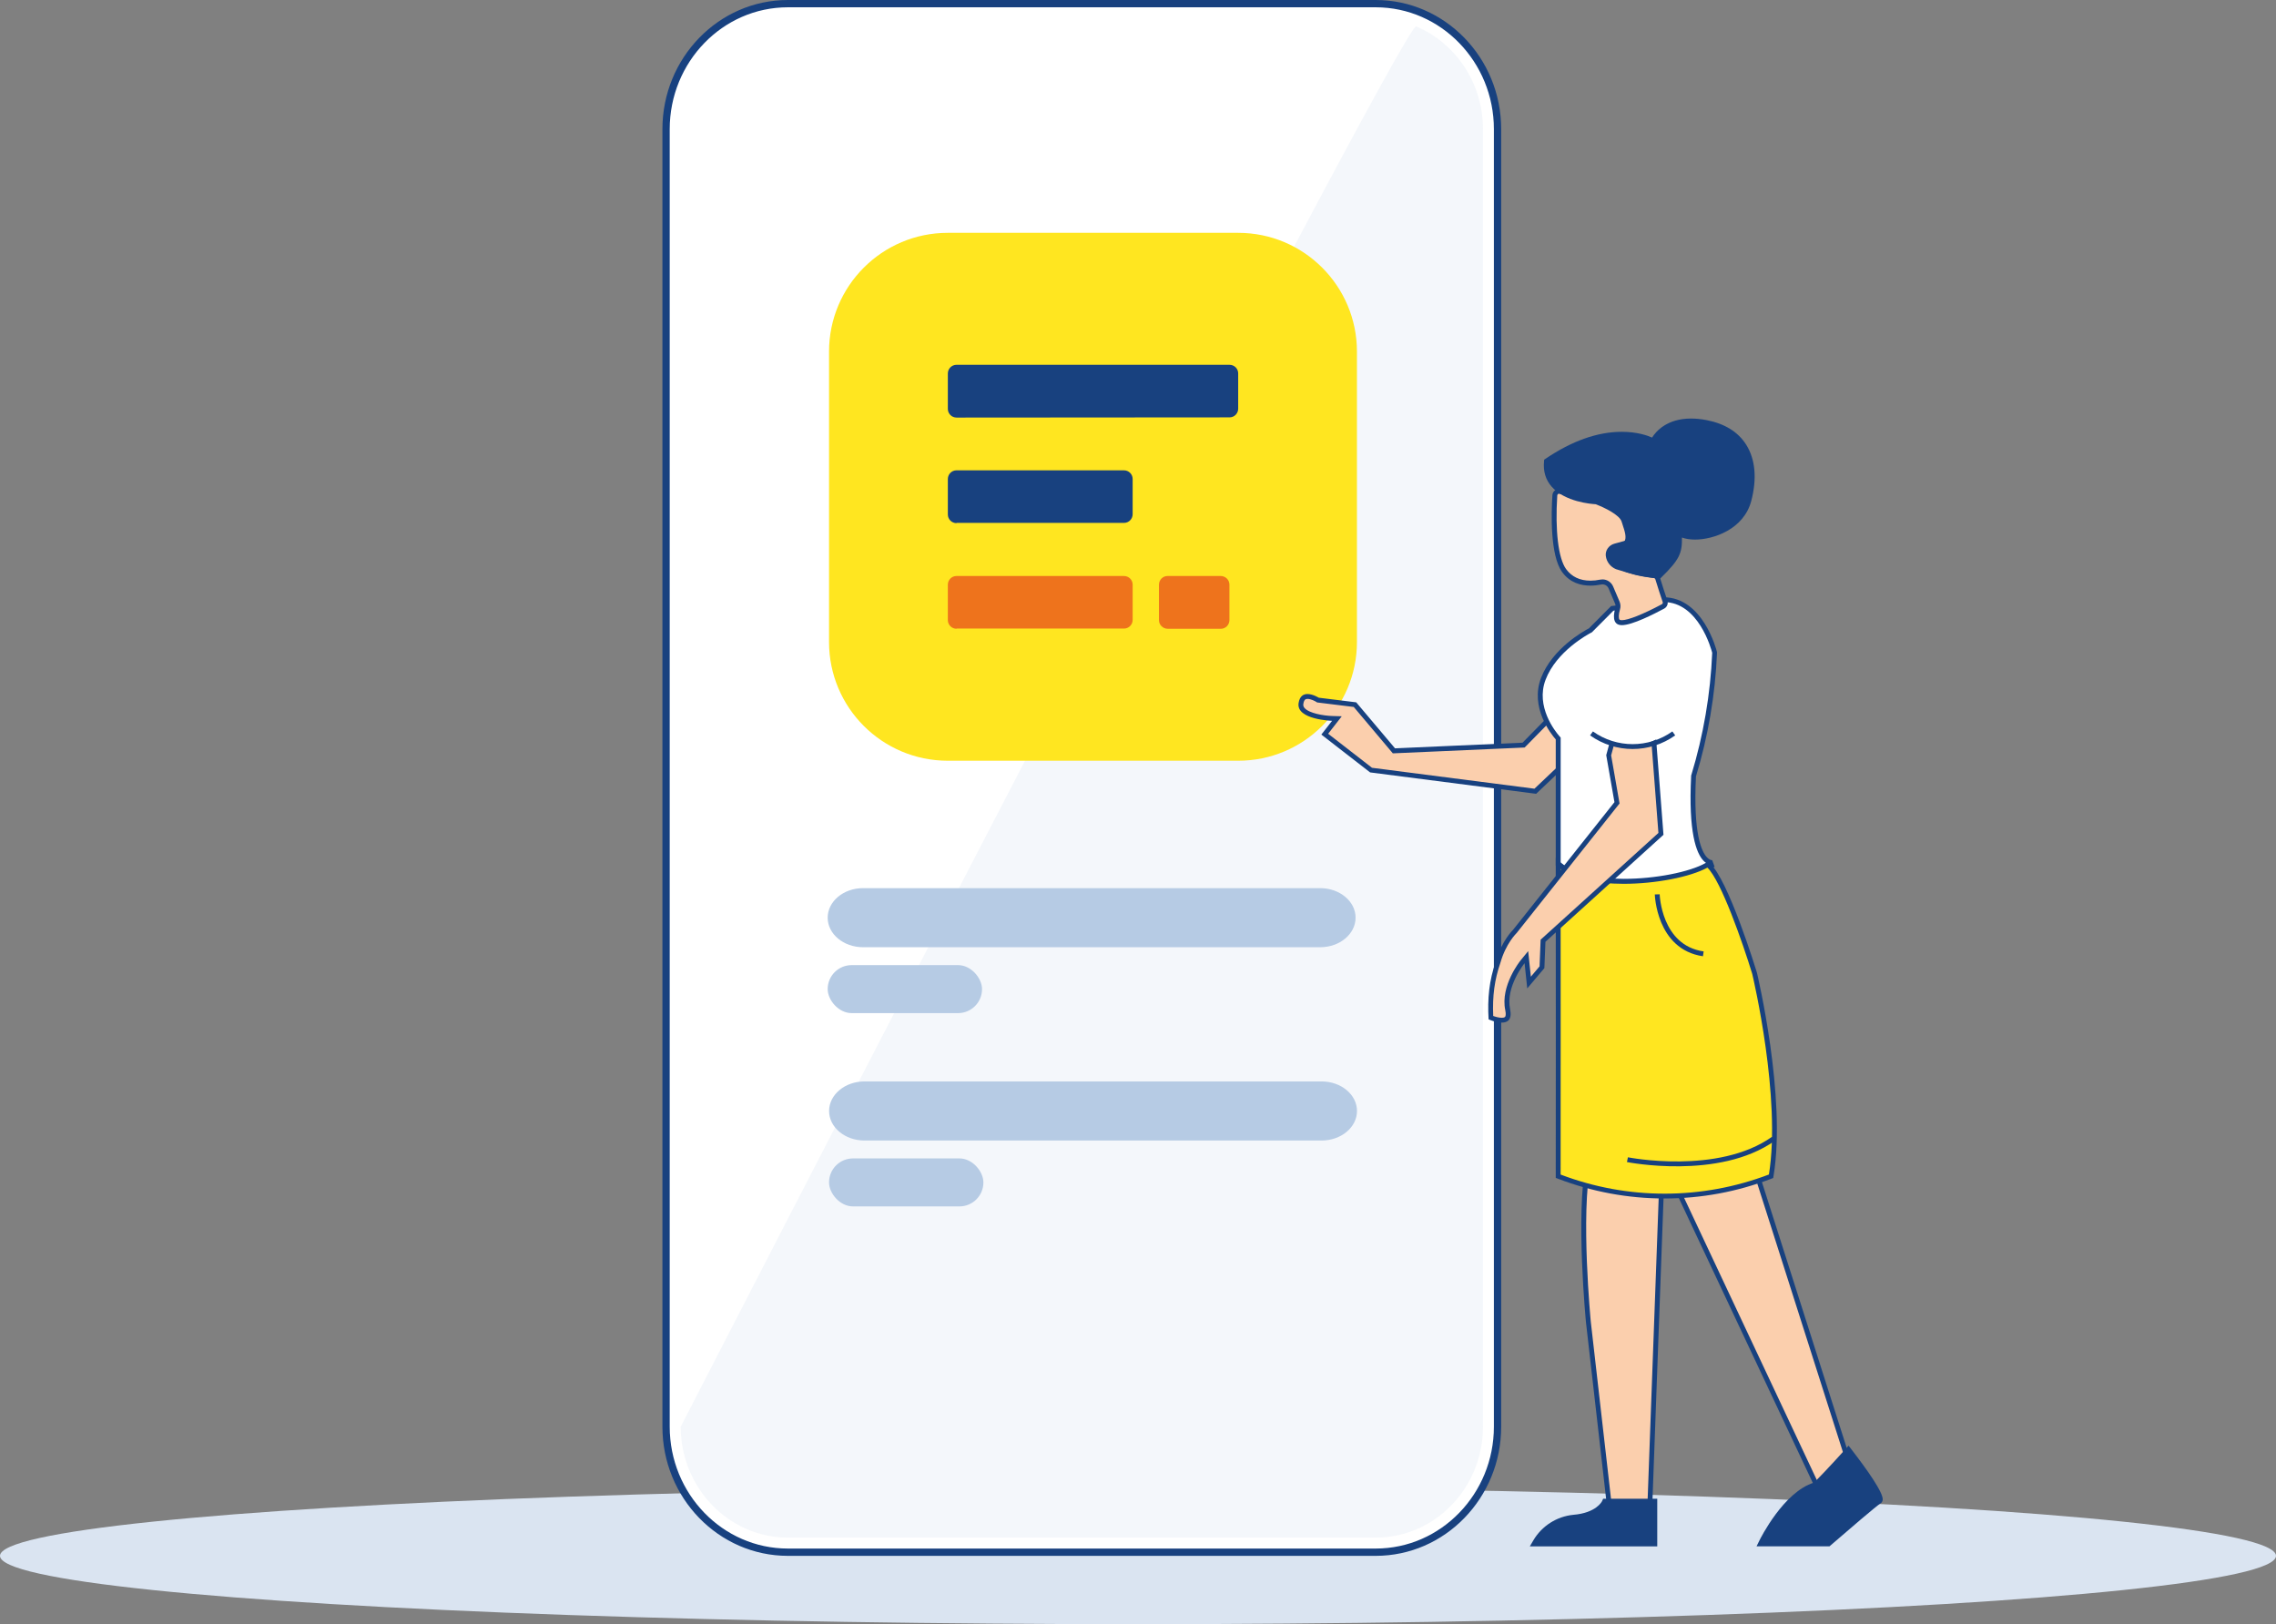 <?xml version="1.0" encoding="UTF-8"?>
<svg id="Ebene_2" data-name="Ebene 2" xmlns="http://www.w3.org/2000/svg" viewBox="0 0 468 334">
  <rect x="0" y="0" width="468" height="334" fill="#808080" stroke="none"/>
  <defs>
    <style>
      .cls-1 {
        fill: none;
      }

      .cls-1, .cls-2 {
        stroke: #18417f;
      }

      .cls-3 {
        fill: #b6cbe4;
      }

      .cls-3, .cls-4, .cls-5, .cls-6, .cls-7, .cls-8, .cls-9 {
        stroke-width: 0px;
      }

      .cls-4 {
        fill: #ffe620;
      }

      .cls-5 {
        fill: #fff;
      }

      .cls-6 {
        fill: #dae4f1;
      }

      .cls-2, .cls-8 {
        fill: #fbcfad;
      }

      .cls-7 {
        fill: #ee731c;
      }

      .cls-9 {
        fill: #18417f;
      }

      .cls-10 {
        opacity: .3;
      }
    </style>
  </defs>
  <g id="Text-Bild">
    <g id="Ebene_29" data-name="Ebene 29">
      <g>
        <ellipse class="cls-6" cx="234" cy="319.95" rx="234" ry="14.05"/>
        <g>
          <g id="Handy">
            <g>
              <path class="cls-5" d="M162.02,319.2c-13.81,0-25.05-11.58-25.05-25.81V26.56c0-14.23,11.24-25.81,25.05-25.81h120.87c13.81,0,25.05,11.58,25.05,25.81v266.83c0,14.23-11.24,25.81-25.05,25.81h-120.87Z"/>
              <path class="cls-9" d="M282.88,1.5c13.4,0,24.3,11.24,24.3,25.06v266.83c0,13.82-10.9,25.06-24.3,25.06h-120.87c-13.4,0-24.3-11.24-24.3-25.06V26.56c0-13.82,10.9-25.06,24.3-25.06h120.87M282.88,0h-120.87c-14.23,0-25.8,11.91-25.8,26.56v266.83c0,14.65,11.57,26.56,25.8,26.56h120.87c14.23,0,25.8-11.91,25.8-26.56V26.56c0-14.65-11.57-26.56-25.8-26.56h0Z"/>
            </g>
            <g class="cls-10">
              <path class="cls-6" d="M162.02,316.2c-12.16,0-22.05-10.23-22.05-22.81,0,0,148.66-289.04,151.23-287.96,8.05,3.4,13.74,11.59,13.74,21.13v266.83c0,12.58-9.89,22.81-22.05,22.81h-120.87Z"/>
            </g>
          </g>
          <g>
            <path id="Pfad_33956" data-name="Pfad 33956" class="cls-4" d="M254.6,156.44h-59.71c-13.49,0-24.42-10.93-24.42-24.42h0v-59.71c0-13.49,10.93-24.43,24.42-24.43h59.71c13.49,0,24.42,10.94,24.42,24.43v59.71c0,13.49-10.93,24.42-24.42,24.42h0"/>
            <g>
              <path id="Pfad_33957" data-name="Pfad 33957" class="cls-7" d="M196.69,129.3c-.98,0-1.78-.78-1.79-1.76,0,0,0,0,0,0v-7.3c0-.98.78-1.78,1.76-1.79,0,0,0,0,0,0h34.45c.98,0,1.78.78,1.79,1.76,0,0,0,0,0,0v7.26c0,.98-.78,1.78-1.76,1.79,0,0,0,0,0,0h-34.45v.04Z"/>
              <path id="Pfad_33958" data-name="Pfad 33958" class="cls-9" d="M196.69,107.58c-.98,0-1.78-.78-1.79-1.76v-7.31c0-.98.78-1.78,1.76-1.79h34.45c.98,0,1.78.78,1.79,1.76h0v7.26c0,.98-.78,1.78-1.76,1.79h-34.45v.04Z"/>
              <path id="Pfad_33959" data-name="Pfad 33959" class="cls-7" d="M240.11,129.3c-.98,0-1.79-.78-1.8-1.77h0v-7.29c0-.98.78-1.79,1.77-1.79h10.92c.98,0,1.79.78,1.8,1.77h0v7.29c0,.98-.78,1.79-1.77,1.8h-10.92Z"/>
              <path id="Pfad_33960" data-name="Pfad 33960" class="cls-9" d="M196.69,85.87c-.98,0-1.78-.78-1.79-1.76,0,0,0,0,0,0v-7.3c0-.98.78-1.78,1.76-1.79,0,0,0,0,0,0h56.16c.98,0,1.78.78,1.78,1.76v7.26c0,.98-.78,1.78-1.76,1.79,0,0,0,0,0,0h-.02l-56.13.04Z"/>
            </g>
          </g>
          <g id="Text">
            <path id="Rechteck_28928" data-name="Rechteck 28928" class="cls-3" d="M177.47,182.64h93.99c4.02,0,7.28,2.72,7.28,6.07h0c0,3.36-3.26,6.08-7.28,6.08h-93.99c-4.02,0-7.28-2.72-7.28-6.07h0c0-3.36,3.26-6.08,7.28-6.08Z"/>
            <rect class="cls-3" x="170.19" y="198.47" width="31.74" height="9.87" rx="4.93" ry="4.93"/>
          </g>
          <g id="Text-2" data-name="Text">
            <path id="Rechteck_28928-2" data-name="Rechteck 28928" class="cls-3" d="M177.76,222.39h93.99c4.02,0,7.28,2.72,7.28,6.07h0c0,3.36-3.26,6.08-7.28,6.08h-93.99c-4.02,0-7.28-2.72-7.28-6.07h0c0-3.36,3.26-6.08,7.28-6.08Z"/>
            <rect class="cls-3" x="170.47" y="238.22" width="31.74" height="9.87" rx="4.93" ry="4.93"/>
          </g>
        </g>
        <g id="Frau">
          <g id="Gruppe_28035" data-name="Gruppe 28035">
            <path id="Pfad_30991" data-name="Pfad 30991" class="cls-2" d="M345.38,245.56l28.14,59.84,6.12-6.27-18.27-57.29-15.99,3.72Z"/>
            <path id="Pfad_30987" data-name="Pfad 30987" class="cls-2" d="M341.59,245.71l-2.32,63.31h-8.42s-4.24-37.15-4.24-37.15c0,0-2.15-22.13,0-32.65h0l14.99,6.49Z"/>
            <g id="Pfad_30988" data-name="Pfad 30988">
              <path class="cls-8" d="M281.93,158.37l-9.53-7.39,2.5-3.21-.99-.03c-1.29-.04-4.91-.45-6.07-1.84-.3-.36-.41-.76-.34-1.22.2-1.3.86-1.45,1.35-1.45.96,0,2.05.68,2.06.69l.09.06,7.61.94,8.01,9.5,26.66-1.18,7.67-7.82,7.55,1.24-1.18,5.02-11.64,11.05-33.77-4.35Z"/>
              <path class="cls-9" d="M268.85,143.72h0c.67,0,1.53.44,1.79.61l.19.12.22.03,7.31.9,7.72,9.16.32.38.49-.02,26.22-1.16.39-.02.28-.28,7.35-7.49,6.77,1.11-1.02,4.35-11.36,10.78-33.4-4.3-9.02-7,1.59-2.04,1.21-1.55-1.97-.06c-1.71-.05-4.78-.55-5.7-1.66-.21-.25-.28-.51-.23-.83.16-1.02.57-1.02.85-1.02M268.86,142.72c-.83,0-1.62.42-1.84,1.87-.52,3.42,6.89,3.64,6.89,3.64l-2.21,2.83,10.03,7.78,34.14,4.4,11.92-11.32,1.33-5.68-8.34-1.37-7.71,7.86-26.22,1.16-7.98-9.46-7.7-.95s-1.21-.76-2.33-.76h0Z"/>
            </g>
            <g>
              <path class="cls-5" d="M320.4,177.71v-25.83s-.12-.14-.12-.14c-.88-1.01-5.16-6.33-2.94-12.12,2.24-5.87,8.4-9.31,9.61-9.94l.07-.04,4.49-4.51c.87-.08,3.09-.4,8.66-1.59.65-.14,1.3-.21,1.92-.21,7.68,0,10.37,10.4,10.48,10.85v.03s0,.03,0,.03c-.36,8.58-1.81,17.09-4.31,25.3l-.02.06v.06c-.57,11.38.99,15.53,2.39,17.01.4.42.78.61,1.08.69l.22.62-20.6,7-10.93-7.26Z"/>
              <path class="cls-9" d="M342.09,123.81c7.16,0,9.78,9.66,9.98,10.43-.36,8.52-1.81,16.98-4.29,25.13l-.04.12v.12c-.58,11.55,1.05,15.83,2.53,17.38.32.34.64.55.93.69l-19.79,6.73-10.5-6.97v-25.38s0-.38,0-.38l-.25-.28c-.85-.97-4.96-6.09-2.85-11.62,2.22-5.82,8.65-9.3,9.38-9.68l.14-.07.11-.11,4.31-4.33c1.1-.12,3.47-.5,8.54-1.59.62-.13,1.23-.2,1.81-.2M342.09,122.81c-.66,0-1.34.07-2.02.22-6.06,1.3-8.1,1.56-8.78,1.6l-4.57,4.59c-1.06.55-7.52,4.12-9.85,10.21-2.3,6.03,2.02,11.47,3.03,12.63v25.91s11.36,7.54,11.36,7.54l21.31-7.24-.5-1.38c-.2,0-.6-.08-1.08-.58-1.1-1.16-2.85-4.85-2.26-16.64,2.51-8.25,3.97-16.8,4.33-25.42v-.1s-.02-.1-.02-.1c-.11-.46-2.89-11.22-10.96-11.22h0Z"/>
            </g>
            <g>
              <path class="cls-4" d="M342.3,245.96c-7.46,0-14.78-1.35-21.75-4.03l-.14-.06v-.15c0-.44.04-52.09,0-63.64v-.52s.38.36.38.36c2.22,2.11,7,3.32,13.11,3.32,6.53,0,13.73-1.41,17.11-3.35l.14-.08.12.1c2.91,2.5,7.5,15.64,9.52,22.24.05.22,6.08,25.5,3.41,41.61l-.02.13-.12.05c-6.97,2.67-14.29,4.03-21.75,4.03Z"/>
              <path class="cls-9" d="M351.08,178.42c2.83,2.72,7.24,15.4,9.22,21.85.22.93,5.98,25.51,3.43,41.26-6.87,2.61-14.08,3.94-21.43,3.94s-14.54-1.32-21.4-3.93c0-3.4.03-50.66,0-62.84,2.48,1.97,7.05,3.05,12.98,3.05,6.5,0,13.67-1.39,17.19-3.32M319.9,176.39v1.69c.04,11.59,0,63.12,0,63.64v.5l.46.18c7.03,2.69,14.41,4.06,21.93,4.06s14.91-1.37,21.93-4.06l.39-.15.07-.41c2.69-16.21-3.35-41.54-3.42-41.84-.24-.78-5.92-19.24-9.68-22.47l-.39-.33-.44.25c-3.32,1.9-10.41,3.28-16.87,3.28-5.98,0-10.64-1.16-12.76-3.18l-1.23-1.17h0Z"/>
            </g>
            <g id="Pfad_30990" data-name="Pfad 30990">
              <path class="cls-8" d="M333.48,128.06c-.42,0-.71-.11-.89-.34-.32-.44-.31-1.38.03-2.52.12-.41.1-.86-.07-1.27l-1.32-3.1c-.3-.7-.98-1.15-1.73-1.15-.13,0-.26.01-.38.04-.7.15-1.4.22-2.08.22-2.36,0-4.18-.88-5.42-2.6-2.39-3.32-2.12-11.91-1.9-15.45.03-.47.42-.83.88-.83.08,0,.17.01.25.04,1.89.54,4.79,1.18,7.86,1.18,1.78,0,3.41-.22,4.84-.65.37-.11.71-.17,1-.17.51,0,.87.17,1.14.53,1.07,1.47.27,5.69-.84,9.15-.09.29-.32.51-.61.59l-2.14.59c-.9.25-1.5,1.1-1.38,1.98.13,1.04.82,1.93,1.8,2.32.16.07.33.12.51.15,2.27.76,4.69,1.31,7.12,1.63.36.05.64.29.74.63.39,1.32,1.03,3.26,1.5,4.65.14.41-.04.86-.42,1.06-3.92,2.09-7.09,3.34-8.47,3.34Z"/>
              <path class="cls-9" d="M320.59,101.54s.07,0,.11.02c1.92.55,4.87,1.2,7.99,1.2,1.83,0,3.51-.23,4.99-.68.32-.1.61-.15.85-.15.44,0,.62.16.73.32.79,1.09.43,4.5-.91,8.71-.04.13-.14.23-.27.26l-2.14.59c-1.14.32-1.89,1.4-1.75,2.52.16,1.22.97,2.26,2.11,2.72.17.07.35.12.53.16,2.35.78,4.77,1.33,7.22,1.65.16.02.28.13.33.27.42,1.41,1.12,3.53,1.51,4.67.06.18-.01.37-.18.46-3.85,2.06-6.93,3.28-8.23,3.28-.25,0-.41-.05-.48-.14-.18-.24-.22-.99.11-2.08.16-.52.12-1.09-.09-1.61l-1.32-3.1c-.38-.89-1.24-1.46-2.19-1.46-.16,0-.33.02-.49.05-.67.14-1.33.21-1.98.21-2.19,0-3.87-.81-5.02-2.39-1.59-2.21-2.27-7.87-1.81-15.13.02-.24.21-.36.38-.36M320.59,100.54c-.71,0-1.33.55-1.38,1.3-.24,3.73-.48,12.34,1.99,15.78,1.62,2.26,3.94,2.81,5.83,2.81.85,0,1.61-.11,2.19-.23.09-.02.19-.03.28-.03.55,0,1.05.33,1.27.85l1.32,3.1c.13.3.15.62.06.93-.31,1.04-.82,3.51,1.34,3.51s6.65-2.31,8.7-3.4c.6-.32.88-1.02.66-1.67-.42-1.24-1.1-3.27-1.5-4.63-.16-.53-.61-.91-1.16-.98-2.41-.31-4.78-.86-7.09-1.62-.14-.03-.28-.07-.42-.12-.84-.33-1.38-1.09-1.49-1.92-.08-.65.39-1.26,1.02-1.43l2.14-.59c.45-.13.81-.47.96-.92.79-2.46,3.02-10.33-.77-10.33-.33,0-.71.06-1.14.19-1.52.46-3.13.63-4.7.63-3.07,0-5.99-.67-7.72-1.16-.13-.04-.26-.05-.39-.05h0Z"/>
            </g>
            <path class="cls-9" d="M341.03,118.96c-13.09-1.13-10.03-6.56-10.03-6.56,1.57-.06,2.57-.4,2.99-1,.56-.8.07-2.24-.31-3.39-.09-.26-.17-.51-.24-.75-.4-1.33-3.46-2.88-5.36-3.57-.89-.05-6.29-.47-9.04-3.63-1.23-1.41-1.75-3.16-1.55-5.19l.03-.34.28-.19c5.42-3.67,10.69-5.54,15.68-5.54,3.07,0,5.21.73,6.23,1.18.8-1.28,3.05-3.91,8.02-3.91,1,0,2.06.11,3.17.32,3.76.73,6.51,2.44,8.17,5.08,1.87,2.98,2.23,6.97,1.03,11.54-1.53,5.83-7.75,7.95-11.56,7.95h0c-1.05,0-1.96-.15-2.69-.42.04,3.22-.49,4.53-4.24,8.2l-.23.23-.33-.02Z"/>
            <path class="cls-9" d="M340.77,318.01v-9.81h-11.12l-.22.49c-.04.09-1.21,2.43-5.9,2.82-3.43.33-6.5,2.3-8.24,5.26l-.72,1.23h26.2Z"/>
            <path id="Pfad_30993" data-name="Pfad 30993" class="cls-9" d="M339.95,317.19h-23.95c1.61-2.75,4.44-4.56,7.6-4.86,5.3-.44,6.58-3.31,6.58-3.31h9.77s0,8.17,0,8.17Z"/>
            <path class="cls-9" d="M376.18,318l.23-.2c3.58-3.11,9.52-8.19,10.22-8.6.26-.15.43-.39.49-.7.28-1.41-3.33-6.44-6.41-10.43l-.6-.78-.65.73s-3.74,4.17-6.43,6.86c-6.27,1.89-11.06,11.52-11.26,11.93l-.58,1.18h14.98Z"/>
            <path id="Pfad_30992" data-name="Pfad 30992" class="cls-9" d="M362.5,317.18s4.86-9.91,10.95-11.57c2.74-2.73,6.61-7.04,6.61-7.04,0,0,7.2,9.31,6.16,9.91s-10.35,8.69-10.35,8.69h-13.37Z"/>
            <g id="Pfad_31509" data-name="Pfad 31509">
              <path class="cls-8" d="M308.81,209.8c-.83,0-1.78-.33-2.24-.51-.22-4.32.24-7.86,1.48-11.43,1.14-4.07,3.4-6.28,3.42-6.3l21.02-26.47-1.71-9.78,2.44-8.98,6.59.63.24,5.41,1.47,19.12-24.24,21.97-.22,5.45-2.66,3.14-.56-5.22-.76.93c-.17.21-4.09,5.1-3.08,9.86.18.84.13,1.46-.14,1.8-.2.25-.56.37-1.07.37Z"/>
              <path class="cls-9" d="M333.6,146.87l5.74.55.22,5.01,1.45,18.86-23.91,21.67-.31.28-.02.42-.2,5.07-1.79,2.12-.3-2.87-.25-2.39-1.52,1.86c-.17.21-4.24,5.29-3.19,10.28.21.98.02,1.3-.04,1.38-.13.16-.48.19-.68.19-.57,0-1.26-.19-1.76-.37-.18-4.11.28-7.49,1.47-10.91v-.03s.02-.03.02-.03c1.09-3.89,3.26-6.02,3.28-6.04l.05-.05.04-.05,20.84-26.24.28-.35-.08-.44-1.65-9.45,2.3-8.46M332.86,145.8l-2.58,9.49,1.69,9.67-20.84,26.24s-2.36,2.26-3.55,6.49c-1.38,3.95-1.74,7.68-1.49,11.93,0,0,1.46.67,2.72.67,1.16,0,2.16-.57,1.7-2.77-.97-4.59,2.98-9.45,2.98-9.45l.55,5.19,3.52-4.17.22-5.42,24.27-22-1.49-19.35-.26-5.84-7.44-.71h0Z"/>
            </g>
            <g id="Pfad_31510" data-name="Pfad 31510">
              <path class="cls-5" d="M330.27,152.65c6.34,2.8,13.73-1.64,14.58-4.71.85-3.07-10.93-13.54-10.93-13.54,0,0-10,15.44-3.66,18.25Z"/>
            </g>
            <path id="Pfad_31567" data-name="Pfad 31567" class="cls-1" d="M334.64,238.48s18.72,3.73,30.02-4.3"/>
          </g>
          <path id="Pfad_31568" data-name="Pfad 31568" class="cls-1" d="M327.25,150.82c5.06,3.61,11.86,3.61,16.92,0"/>
          <path id="Pfad_31570" data-name="Pfad 31570" class="cls-1" d="M340.77,183.92s.29,10.9,9.47,12.23"/>
        </g>
      </g>
    </g>
  </g>
</svg>